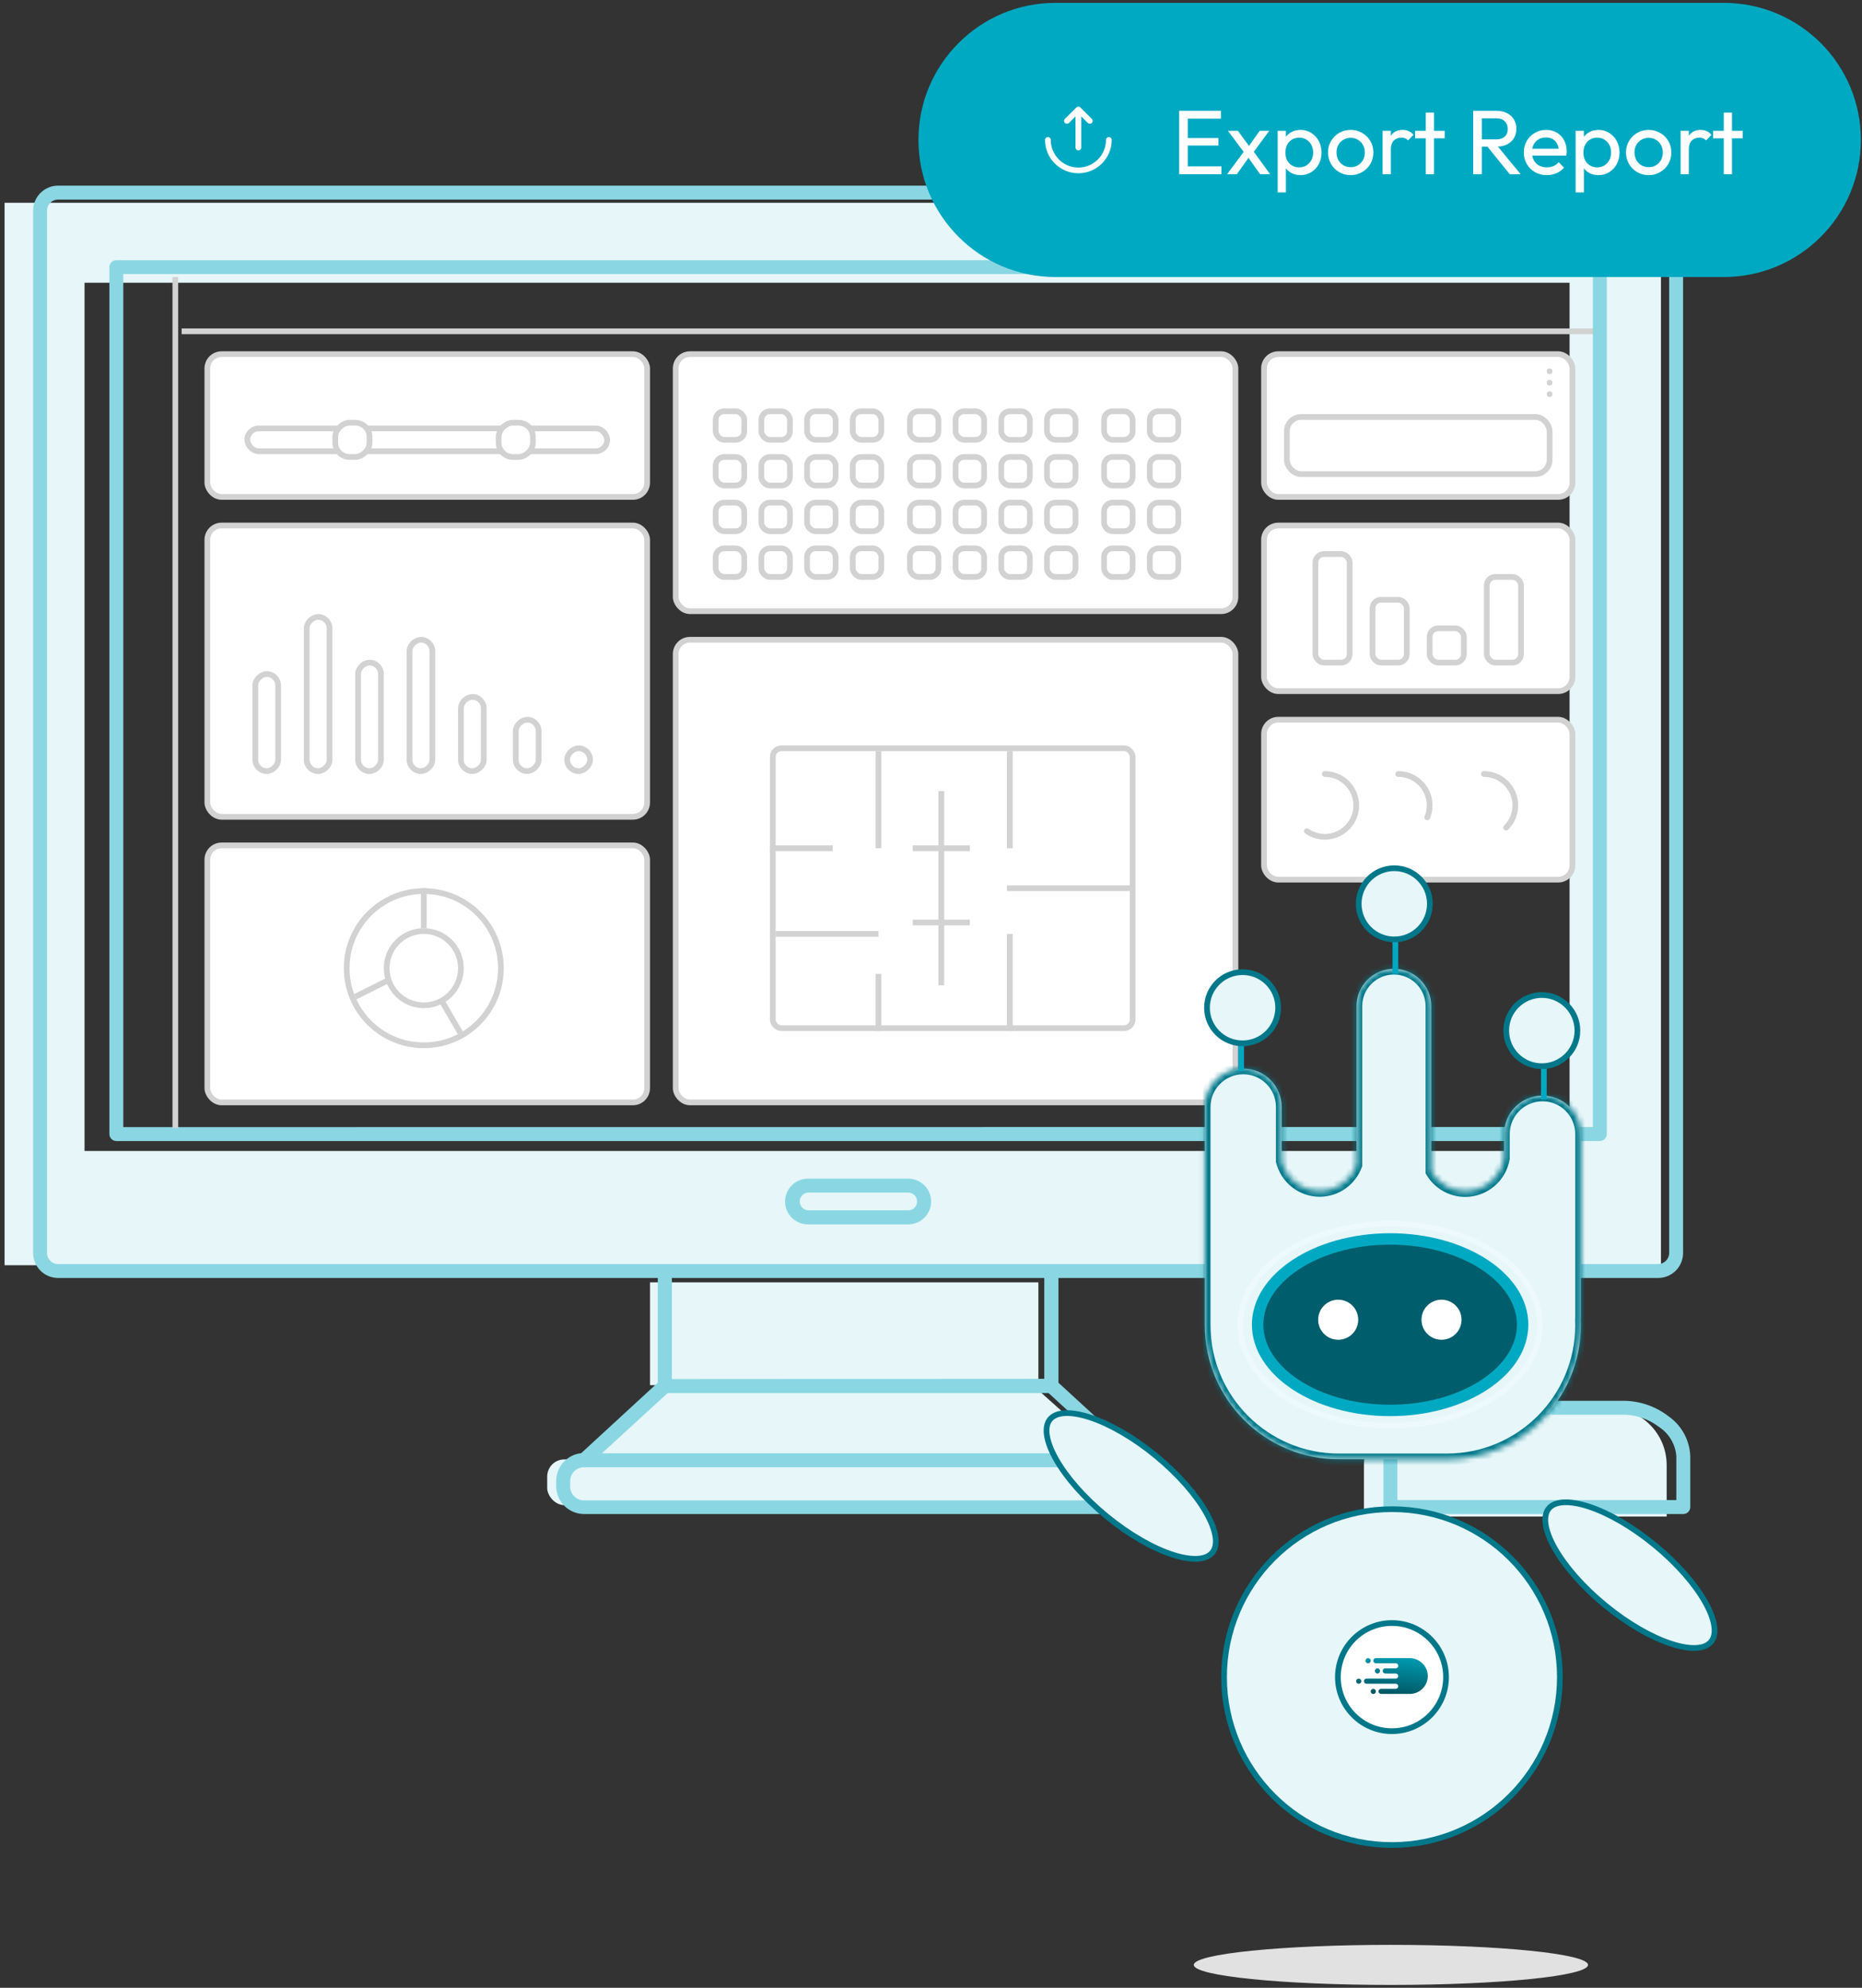 <svg width="326" height="348" viewBox="0 0 326 348" fill="none" xmlns="http://www.w3.org/2000/svg">
<rect x="0" y="0" width="326" height="348" fill="#333333" stroke="none"/>
<path d="M290.802 221.5H0.802V35.5H290.802V221.5ZM14.802 49.5V201.5H274.802V49.5H14.802Z" fill="#E6F6F9"/>
<line x1="279.802" y1="58" x2="31.802" y2="58" stroke="#D2D2D2"/>
<rect x="113.802" y="224.5" width="68" height="18" fill="#E6F6F9"/>
<rect x="95.802" y="255.5" width="102" height="8" rx="3" fill="#E6F6F9"/>
<path d="M238.802 256.5C238.802 250.977 243.279 246.5 248.802 246.5H281.802C287.325 246.5 291.802 250.977 291.802 256.5V265.5H238.802V256.5Z" fill="#E6F6F9"/>
<path d="M180.802 242.5L194.802 255H102.802L116.302 242.5H180.802Z" fill="#E6F6F9"/>
<path d="M281.322 198.54V46.77C281.322 46.447 281.193 46.136 280.964 45.907C280.736 45.679 280.425 45.55 280.102 45.55H20.372C20.211 45.549 20.052 45.579 19.903 45.64C19.755 45.701 19.62 45.791 19.506 45.904C19.392 46.018 19.303 46.153 19.242 46.302C19.181 46.45 19.15 46.609 19.152 46.77V198.54C19.152 198.864 19.28 199.174 19.509 199.403C19.738 199.632 20.048 199.76 20.372 199.76H280.102C280.425 199.76 280.736 199.632 280.964 199.403C281.193 199.174 281.322 198.864 281.322 198.54ZM21.582 197.32V47.98H278.882V197.3L21.582 197.32Z" fill="#8AD7E3"/>
<path d="M292.142 247.96C289.958 246.268 287.293 245.315 284.532 245.24H270.312C270.158 241.933 268.735 238.811 266.341 236.525C263.946 234.238 260.763 232.962 257.452 232.96H228.832C226.274 232.954 223.807 232.011 221.897 230.311C219.987 228.61 218.765 226.27 218.462 223.73H290.312C291.468 223.73 292.577 223.271 293.395 222.453C294.212 221.635 294.672 220.526 294.672 219.37V36.87C294.672 35.713 294.213 34.603 293.395 33.783C292.578 32.964 291.469 32.503 290.312 32.5H10.162C9.004 32.503 7.896 32.964 7.078 33.783C6.261 34.603 5.802 35.713 5.802 36.87V219.37C5.802 220.526 6.261 221.635 7.079 222.453C7.896 223.271 9.005 223.73 10.162 223.73H115.162V242.07L101.752 254.41C100.555 254.536 99.446 255.1 98.64 255.993C97.833 256.886 97.385 258.046 97.382 259.25V260.19C97.384 261.481 97.898 262.718 98.811 263.631C99.724 264.543 100.961 265.057 102.252 265.06H198.252C199.543 265.06 200.782 264.547 201.695 263.634C202.609 262.72 203.122 261.482 203.122 260.19V259.25C203.121 258.047 202.675 256.887 201.87 255.994C201.065 255.1 199.958 254.536 198.762 254.41L185.312 242.07V223.73H216.052C216.36 226.918 217.843 229.878 220.212 232.033C222.582 234.188 225.669 235.385 228.872 235.39H257.492C260.158 235.393 262.723 236.415 264.661 238.245C266.6 240.076 267.766 242.578 267.922 245.24H253.652C250.891 245.315 248.225 246.268 246.042 247.96C244.913 248.744 243.98 249.779 243.316 250.982C242.651 252.186 242.274 253.527 242.212 254.9V263.84C242.212 264.164 242.34 264.474 242.569 264.703C242.798 264.931 243.108 265.06 243.432 265.06H294.712C294.872 265.06 295.031 265.028 295.179 264.967C295.327 264.906 295.461 264.816 295.574 264.703C295.688 264.589 295.778 264.455 295.839 264.307C295.9 264.159 295.932 264 295.932 263.84V254.9C295.877 253.53 295.506 252.19 294.849 250.987C294.191 249.783 293.265 248.747 292.142 247.96ZM247.652 249.84C249.377 248.51 251.475 247.752 253.652 247.67H284.492C286.669 247.752 288.766 248.51 290.492 249.84C291.343 250.4 292.056 251.147 292.576 252.024C293.096 252.9 293.409 253.884 293.492 254.9V262.62H244.652V254.9C244.731 253.883 245.043 252.898 245.563 252.021C246.083 251.144 246.798 250.397 247.652 249.84ZM10.162 221.3C9.908 221.301 9.657 221.251 9.424 221.153C9.19 221.055 8.979 220.911 8.802 220.73C8.622 220.552 8.479 220.34 8.381 220.107C8.283 219.874 8.232 219.623 8.232 219.37V36.87C8.232 36.615 8.282 36.363 8.38 36.128C8.478 35.893 8.621 35.679 8.802 35.5C8.979 35.32 9.191 35.178 9.425 35.081C9.658 34.985 9.909 34.937 10.162 34.94H290.312C290.824 34.94 291.314 35.143 291.676 35.505C292.038 35.867 292.242 36.358 292.242 36.87V219.37C292.236 219.88 292.031 220.368 291.671 220.729C291.31 221.09 290.822 221.295 290.312 221.3H10.162ZM99.822 259.3C99.82 258.981 99.882 258.664 100.004 258.369C100.126 258.073 100.305 257.805 100.531 257.579C100.756 257.353 101.025 257.174 101.32 257.052C101.616 256.931 101.932 256.869 102.252 256.87H198.252C198.897 256.87 199.516 257.126 199.974 257.581C200.431 258.037 200.689 258.655 200.692 259.3V260.24C200.693 260.56 200.63 260.878 200.506 261.173C200.383 261.469 200.201 261.736 199.972 261.96C199.746 262.186 199.477 262.364 199.182 262.486C198.887 262.608 198.571 262.671 198.252 262.67H102.252C101.932 262.671 101.616 262.609 101.32 262.488C101.025 262.366 100.756 262.187 100.531 261.961C100.305 261.735 100.126 261.467 100.004 261.172C99.882 260.876 99.82 260.56 99.822 260.24V259.3ZM105.382 254.43L116.892 243.88H183.582L195.092 254.43H105.382ZM117.632 241.43V223.73H182.832V241.39L117.632 241.43Z" fill="#8AD7E3"/>
<path d="M159.022 206.35H141.452C140.391 206.35 139.373 206.771 138.623 207.522C137.873 208.272 137.452 209.289 137.452 210.35C137.452 211.411 137.873 212.428 138.623 213.178C139.373 213.929 140.391 214.35 141.452 214.35H159.022C160.083 214.35 161.1 213.929 161.85 213.178C162.6 212.428 163.022 211.411 163.022 210.35C163.022 209.289 162.6 208.272 161.85 207.522C161.1 206.771 160.083 206.35 159.022 206.35ZM160.122 211.44C159.828 211.728 159.433 211.89 159.022 211.89H141.452C141.061 211.859 140.696 211.681 140.43 211.393C140.164 211.105 140.017 210.727 140.017 210.335C140.017 209.943 140.164 209.565 140.43 209.277C140.696 208.989 141.061 208.811 141.452 208.78H159.022C159.434 208.784 159.829 208.949 160.122 209.24C160.41 209.534 160.572 209.929 160.572 210.34C160.572 210.751 160.41 211.146 160.122 211.44Z" fill="#8AD7E3"/>
<rect x="36.302" y="62" width="77" height="25" rx="2.5" fill="white" stroke="#D2D2D2"/>
<rect x="221.302" y="62" width="54" height="25" rx="2.5" fill="white" stroke="#D2D2D2"/>
<rect x="225.302" y="73" width="46" height="10" rx="2.5" fill="white" stroke="#D2D2D2"/>
<rect x="221.302" y="92" width="54" height="29" rx="2.5" fill="white" stroke="#D2D2D2"/>
<rect x="221.302" y="126" width="54" height="28" rx="2.5" fill="white" stroke="#D2D2D2"/>
<rect x="118.302" y="62" width="98" height="45" rx="2.5" fill="white" stroke="#D2D2D2"/>
<rect x="118.302" y="112" width="98" height="81" rx="2.5" fill="white" stroke="#D2D2D2"/>
<path d="M175.302 131.5V148" stroke="black"/>
<rect x="36.302" y="92" width="77" height="51" rx="2.5" fill="white" stroke="#D2D2D2"/>
<rect x="43.302" y="75" width="63" height="4" rx="2" fill="white" stroke="#D2D2D2"/>
<rect x="94.302" y="126" width="9" height="4" rx="2" transform="rotate(90 94.302 126)" fill="white" stroke="#D2D2D2"/>
<rect x="103.302" y="131" width="4" height="4" rx="2" transform="rotate(90 103.302 131)" fill="white" stroke="#D2D2D2"/>
<rect x="93.302" y="74" width="6" height="6" rx="2.5" transform="rotate(90 93.302 74)" fill="white" stroke="#D2D2D2"/>
<rect x="125.302" y="72" width="5" height="5" rx="1.5" fill="white" stroke="#D2D2D2"/>
<rect x="133.302" y="72" width="5" height="5" rx="1.5" fill="white" stroke="#D2D2D2"/>
<rect x="141.302" y="72" width="5" height="5" rx="1.5" fill="white" stroke="#D2D2D2"/>
<rect x="149.302" y="72" width="5" height="5" rx="1.5" fill="white" stroke="#D2D2D2"/>
<rect x="125.302" y="80" width="5" height="5" rx="1.5" fill="white" stroke="#D2D2D2"/>
<rect x="133.302" y="80" width="5" height="5" rx="1.5" fill="white" stroke="#D2D2D2"/>
<rect x="141.302" y="80" width="5" height="5" rx="1.5" fill="white" stroke="#D2D2D2"/>
<rect x="149.302" y="80" width="5" height="5" rx="1.5" fill="white" stroke="#D2D2D2"/>
<rect x="125.302" y="88" width="5" height="5" rx="1.5" fill="white" stroke="#D2D2D2"/>
<rect x="133.302" y="88" width="5" height="5" rx="1.5" fill="white" stroke="#D2D2D2"/>
<rect x="141.302" y="88" width="5" height="5" rx="1.5" fill="white" stroke="#D2D2D2"/>
<rect x="149.302" y="88" width="5" height="5" rx="1.5" fill="white" stroke="#D2D2D2"/>
<rect x="125.302" y="96" width="5" height="5" rx="1.5" fill="white" stroke="#D2D2D2"/>
<rect x="133.302" y="96" width="5" height="5" rx="1.5" fill="white" stroke="#D2D2D2"/>
<rect x="141.302" y="96" width="5" height="5" rx="1.5" fill="white" stroke="#D2D2D2"/>
<rect x="149.302" y="96" width="5" height="5" rx="1.5" fill="white" stroke="#D2D2D2"/>
<rect x="159.302" y="72" width="5" height="5" rx="1.5" fill="white" stroke="#D2D2D2"/>
<rect x="167.302" y="72" width="5" height="5" rx="1.5" fill="white" stroke="#D2D2D2"/>
<rect x="175.302" y="72" width="5" height="5" rx="1.5" fill="white" stroke="#D2D2D2"/>
<rect x="183.302" y="72" width="5" height="5" rx="1.5" fill="white" stroke="#D2D2D2"/>
<rect x="159.302" y="80" width="5" height="5" rx="1.5" fill="white" stroke="#D2D2D2"/>
<rect x="167.302" y="80" width="5" height="5" rx="1.5" fill="white" stroke="#D2D2D2"/>
<rect x="175.302" y="80" width="5" height="5" rx="1.5" fill="white" stroke="#D2D2D2"/>
<rect x="183.302" y="80" width="5" height="5" rx="1.5" fill="white" stroke="#D2D2D2"/>
<rect x="159.302" y="88" width="5" height="5" rx="1.5" fill="white" stroke="#D2D2D2"/>
<rect x="167.302" y="88" width="5" height="5" rx="1.5" fill="white" stroke="#D2D2D2"/>
<rect x="175.302" y="88" width="5" height="5" rx="1.5" fill="white" stroke="#D2D2D2"/>
<rect x="183.302" y="88" width="5" height="5" rx="1.5" fill="white" stroke="#D2D2D2"/>
<rect x="159.302" y="96" width="5" height="5" rx="1.5" fill="white" stroke="#D2D2D2"/>
<rect x="167.302" y="96" width="5" height="5" rx="1.5" fill="white" stroke="#D2D2D2"/>
<rect x="175.302" y="96" width="5" height="5" rx="1.5" fill="white" stroke="#D2D2D2"/>
<rect x="183.302" y="96" width="5" height="5" rx="1.5" fill="white" stroke="#D2D2D2"/>
<rect x="193.302" y="72" width="5" height="5" rx="1.5" fill="white" stroke="#D2D2D2"/>
<rect x="201.302" y="72" width="5" height="5" rx="1.5" fill="white" stroke="#D2D2D2"/>
<rect x="193.302" y="80" width="5" height="5" rx="1.5" fill="white" stroke="#D2D2D2"/>
<rect x="201.302" y="80" width="5" height="5" rx="1.5" fill="white" stroke="#D2D2D2"/>
<rect x="193.302" y="88" width="5" height="5" rx="1.5" fill="white" stroke="#D2D2D2"/>
<rect x="201.302" y="88" width="5" height="5" rx="1.5" fill="white" stroke="#D2D2D2"/>
<rect x="193.302" y="96" width="5" height="5" rx="1.5" fill="white" stroke="#D2D2D2"/>
<rect x="201.302" y="96" width="5" height="5" rx="1.5" fill="white" stroke="#D2D2D2"/>
<circle cx="271.302" cy="65" r="0.5" fill="#D2D2D2"/>
<circle cx="271.302" cy="67" r="0.5" fill="#D2D2D2"/>
<circle cx="271.302" cy="69" r="0.5" fill="#D2D2D2"/>
<path d="M231.956 135.5C232.82 135.5 233.672 135.703 234.442 136.094C235.213 136.485 235.881 137.051 236.391 137.748C236.902 138.444 237.242 139.252 237.383 140.104C237.523 140.956 237.461 141.83 237.202 142.654C236.942 143.478 236.492 144.229 235.887 144.846C235.283 145.464 234.542 145.93 233.724 146.208C232.906 146.486 232.034 146.567 231.179 146.445C230.324 146.323 229.509 146.001 228.802 145.505" stroke="#D2D2D2" stroke-linecap="round"/>
<path d="M259.802 135.5C260.89 135.5 261.953 135.823 262.857 136.427C263.762 137.031 264.467 137.89 264.883 138.895C265.299 139.9 265.408 141.006 265.196 142.073C264.984 143.14 264.46 144.12 263.691 144.889" stroke="#D2D2D2" stroke-linecap="round"/>
<rect x="230.302" y="97" width="6" height="19" rx="1.5" fill="white" stroke="#D2D2D2"/>
<rect x="240.302" y="105" width="6" height="11" rx="1.5" fill="white" stroke="#D2D2D2"/>
<rect x="250.302" y="110" width="6" height="6" rx="1.5" fill="white" stroke="#D2D2D2"/>
<rect x="260.302" y="101" width="6" height="15" rx="1.5" fill="white" stroke="#D2D2D2"/>
<rect x="135.302" y="131" width="63" height="49" rx="1.5" fill="white" stroke="#D2D2D2"/>
<path d="M244.802 135.5C245.706 135.5 246.597 135.723 247.394 136.149C248.192 136.576 248.872 137.192 249.375 137.944C249.877 138.696 250.187 139.561 250.275 140.461C250.364 141.361 250.229 142.269 249.883 143.104" stroke="#D2D2D2" stroke-linecap="round"/>
<path d="M198.302 155.5H176.302" stroke="#D2D2D2"/>
<path d="M145.802 148.5H134.802" stroke="#D2D2D2"/>
<path d="M169.802 148.5H159.802" stroke="#D2D2D2"/>
<path d="M169.802 161.5H159.802" stroke="#D2D2D2"/>
<path d="M153.802 163.5H135.802" stroke="#D2D2D2"/>
<path d="M176.802 131.5L176.802 148.5" stroke="#D2D2D2"/>
<path d="M153.802 131.5L153.802 148.5" stroke="#D2D2D2"/>
<path d="M176.802 163.5L176.802 180.5" stroke="#D2D2D2"/>
<path d="M153.802 170.5L153.802 180.5" stroke="#D2D2D2"/>
<path d="M164.802 172.5V138.5" stroke="#D2D2D2"/>
<ellipse cx="34.512" cy="3.507" rx="34.512" ry="3.507" transform="matrix(1 0 0 -1 209.009 347.5)" fill="#E1E1E1"/>
<path d="M289.701 270.48C293.695 273.76 296.776 277.344 298.538 280.471C299.419 282.036 299.956 283.463 300.127 284.664C300.297 285.865 300.095 286.786 299.572 287.423C299.049 288.06 298.184 288.437 296.974 288.503C295.762 288.57 294.258 288.32 292.552 287.759C289.142 286.639 285.027 284.314 281.033 281.034C277.039 277.753 273.957 274.168 272.196 271.041C271.315 269.476 270.777 268.05 270.607 266.849C270.437 265.648 270.639 264.727 271.162 264.09C271.685 263.453 272.55 263.076 273.76 263.01C274.971 262.943 276.476 263.192 278.182 263.753C281.592 264.873 285.707 267.199 289.701 270.48Z" fill="#E6F6F9" stroke="#00788A"/>
<path d="M193.71 265.424C189.717 262.144 186.635 258.56 184.873 255.433C183.992 253.868 183.455 252.44 183.284 251.239C183.114 250.039 183.316 249.117 183.839 248.481C184.362 247.844 185.227 247.466 186.437 247.4C187.649 247.333 189.153 247.584 190.86 248.144C194.269 249.264 198.384 251.59 202.378 254.87C206.372 258.15 209.454 261.735 211.215 264.862C212.096 266.427 212.634 267.854 212.804 269.055C212.974 270.255 212.772 271.177 212.249 271.814C211.726 272.45 210.862 272.827 209.651 272.893C208.44 272.96 206.936 272.711 205.229 272.151C201.819 271.031 197.704 268.704 193.71 265.424Z" fill="#E6F6F9" stroke="#00788A"/>
<mask id="path-85-inside-1_68_2066" fill="white">
<path d="M244.045 169.609C247.662 169.609 250.594 172.541 250.594 176.158V205.145C251.793 207.176 254.003 208.539 256.532 208.539C259.949 208.539 262.784 206.052 263.328 202.789V198.534C263.328 194.817 266.341 191.804 270.059 191.804C273.776 191.804 276.79 194.817 276.79 198.534V230.552C276.79 230.72 276.781 230.887 276.769 231.053C276.781 231.369 276.79 231.687 276.79 232.007C276.79 244.967 266.284 255.473 253.323 255.474H234.403C221.443 255.473 210.937 244.967 210.937 232.007C210.937 231.935 210.938 231.862 210.938 231.79C210.937 231.741 210.936 231.692 210.936 231.643V193.805C210.936 190.087 213.949 187.073 217.666 187.073C221.383 187.073 224.397 190.087 224.397 193.805V203.3C225.132 206.291 227.83 208.511 231.048 208.511C234.019 208.511 236.547 206.619 237.496 203.975V176.158C237.496 172.541 240.428 169.609 244.045 169.609Z"/>
</mask>
<path d="M244.045 169.609C247.662 169.609 250.594 172.541 250.594 176.158V205.145C251.793 207.176 254.003 208.539 256.532 208.539C259.949 208.539 262.784 206.052 263.328 202.789V198.534C263.328 194.817 266.341 191.804 270.059 191.804C273.776 191.804 276.79 194.817 276.79 198.534V230.552C276.79 230.72 276.781 230.887 276.769 231.053C276.781 231.369 276.79 231.687 276.79 232.007C276.79 244.967 266.284 255.473 253.323 255.474H234.403C221.443 255.473 210.937 244.967 210.937 232.007C210.937 231.935 210.938 231.862 210.938 231.79C210.937 231.741 210.936 231.692 210.936 231.643V193.805C210.936 190.087 213.949 187.073 217.666 187.073C221.383 187.073 224.397 190.087 224.397 193.805V203.3C225.132 206.291 227.83 208.511 231.048 208.511C234.019 208.511 236.547 206.619 237.496 203.975V176.158C237.496 172.541 240.428 169.609 244.045 169.609Z" fill="#E6F6F9"/>
<path d="M244.045 169.609V168.609V169.609ZM250.594 176.158H251.594V176.158L250.594 176.158ZM250.594 205.145H249.594V205.418L249.733 205.653L250.594 205.145ZM256.532 208.539L256.532 209.539H256.532L256.532 208.539ZM263.328 202.789L264.314 202.954L264.328 202.872V202.789H263.328ZM263.328 198.534H262.328H263.328ZM270.059 191.804V190.804H270.059L270.059 191.804ZM276.79 198.534H275.79H276.79ZM276.79 230.552L277.79 230.552V230.552H276.79ZM276.769 231.053L275.771 230.979L275.767 231.036L275.769 231.093L276.769 231.053ZM276.79 232.007L277.79 232.007V232.007H276.79ZM253.323 255.474V256.474H253.323L253.323 255.474ZM234.403 255.474L234.403 256.474H234.403V255.474ZM210.937 232.007H209.937V232.007L210.937 232.007ZM210.938 231.79L211.938 231.799L211.939 231.784L211.938 231.769L210.938 231.79ZM210.936 231.643H211.936H210.936ZM210.936 193.805H209.936H210.936ZM217.666 187.073V186.073H217.666L217.666 187.073ZM224.397 193.805H223.397H224.397ZM224.397 203.3H223.397V203.421L223.426 203.538L224.397 203.3ZM231.048 208.511L231.048 209.511H231.048V208.511ZM237.496 203.975L238.437 204.313L238.496 204.149V203.975H237.496ZM237.496 176.158L236.496 176.158V176.158H237.496ZM244.045 169.609V170.609C247.109 170.609 249.594 173.094 249.594 176.158L250.594 176.158L251.594 176.158C251.594 171.989 248.214 168.609 244.045 168.609V169.609ZM250.594 176.158H249.594V205.145H250.594H251.594V176.158H250.594ZM250.594 205.145L249.733 205.653C251.104 207.976 253.634 209.539 256.532 209.539L256.532 208.539L256.532 207.539C254.372 207.539 252.482 206.376 251.455 204.636L250.594 205.145ZM256.532 208.539L256.532 209.539C260.447 209.539 263.691 206.69 264.314 202.954L263.328 202.789L262.342 202.624C261.876 205.413 259.452 207.539 256.532 207.539L256.532 208.539ZM263.328 202.789H264.328V198.534H263.328H262.328V202.789H263.328ZM263.328 198.534H264.328C264.328 195.369 266.894 192.804 270.059 192.804L270.059 191.804L270.059 190.804C265.789 190.804 262.328 194.265 262.328 198.534H263.328ZM270.059 191.804V192.804C273.224 192.804 275.79 195.369 275.79 198.534H276.79H277.79C277.79 194.264 274.328 190.804 270.059 190.804V191.804ZM276.79 198.534H275.79V230.552H276.79H277.79V198.534H276.79ZM276.79 230.552L275.79 230.552C275.79 230.685 275.783 230.824 275.771 230.979L276.769 231.053L277.766 231.126C277.779 230.95 277.79 230.756 277.79 230.552L276.79 230.552ZM276.769 231.053L275.769 231.093C275.782 231.401 275.79 231.705 275.79 232.007H276.79H277.79C277.79 231.669 277.781 231.337 277.768 231.013L276.769 231.053ZM276.79 232.007L275.79 232.007C275.79 244.415 265.731 254.473 253.323 254.474L253.323 255.474L253.323 256.474C266.836 256.473 277.79 245.519 277.79 232.007L276.79 232.007ZM253.323 255.474V254.474H234.403V255.474V256.474H253.323V255.474ZM234.403 255.474L234.403 254.474C221.995 254.473 211.937 244.415 211.937 232.007L210.937 232.007L209.937 232.007C209.937 245.519 220.891 256.473 234.403 256.474L234.403 255.474ZM210.937 232.007H211.937C211.937 231.94 211.938 231.884 211.938 231.799L210.938 231.79L209.939 231.781C209.938 231.84 209.937 231.929 209.937 232.007H210.937ZM210.938 231.79L211.938 231.769C211.937 231.697 211.936 231.678 211.936 231.643H210.936H209.936C209.936 231.706 209.938 231.785 209.939 231.812L210.938 231.79ZM210.936 231.643H211.936V193.805H210.936H209.936V231.643H210.936ZM210.936 193.805H211.936C211.936 190.64 214.501 188.073 217.666 188.073L217.666 187.073L217.666 186.073C213.396 186.073 209.936 189.535 209.936 193.805H210.936ZM217.666 187.073V188.073C220.831 188.073 223.397 190.64 223.397 193.805H224.397H225.397C225.397 189.535 221.936 186.073 217.666 186.073V187.073ZM224.397 193.805H223.397V203.3H224.397H225.397V193.805H224.397ZM224.397 203.3L223.426 203.538C224.268 206.966 227.358 209.51 231.048 209.511L231.048 208.511L231.048 207.511C228.302 207.511 225.996 205.616 225.369 203.061L224.397 203.3ZM231.048 208.511V209.511C234.454 209.511 237.35 207.341 238.437 204.313L237.496 203.975L236.555 203.637C235.744 205.897 233.583 207.511 231.048 207.511V208.511ZM237.496 203.975H238.496V176.158H237.496H236.496V203.975H237.496ZM237.496 176.158L238.496 176.158C238.496 173.094 240.98 170.609 244.045 170.609V169.609V168.609C239.876 168.609 236.496 171.989 236.496 176.158L237.496 176.158Z" fill="#00788A" mask="url(#path-85-inside-1_68_2066)"/>
<path d="M243.383 216.902C249.896 216.902 255.747 218.651 259.94 221.426C264.141 224.205 266.579 227.933 266.579 231.912C266.579 235.891 264.141 239.619 259.94 242.398C255.747 245.173 249.896 246.922 243.383 246.922C236.87 246.922 231.018 245.173 226.825 242.398C222.624 239.619 220.187 235.891 220.187 231.912C220.187 227.933 222.624 224.205 226.825 221.426C231.018 218.651 236.87 216.902 243.383 216.902Z" fill="#005D6B" stroke="#00A9C2" stroke-width="2"/>
<path d="M243.383 214.219C250.681 214.219 257.266 216.233 262.013 219.461C266.761 222.692 269.626 227.103 269.626 231.912C269.626 236.721 266.761 241.132 262.013 244.363C257.266 247.592 250.681 249.605 243.383 249.605C236.085 249.605 229.5 247.592 224.754 244.363C220.005 241.132 217.14 236.721 217.14 231.912C217.14 227.102 220.005 222.692 224.754 219.461C229.5 216.233 236.085 214.219 243.383 214.219Z" stroke="white" stroke-opacity="0.3"/>
<rect x="269.802" y="186.5" width="1" height="6" fill="#00A9C2"/>
<rect x="243.802" y="164.5" width="1" height="6" fill="#00A9C2"/>
<rect x="216.802" y="182.5" width="1" height="5" fill="#00A9C2"/>
<circle cx="269.944" cy="180.427" r="6.231" fill="#E6F6F9" stroke="#00788A"/>
<circle cx="244.111" cy="158.231" r="6.231" fill="#E6F6F9" stroke="#00788A"/>
<circle cx="217.55" cy="176.424" r="6.231" fill="#E6F6F9" stroke="#00788A"/>
<circle cx="252.38" cy="231.044" r="3.507" fill="white"/>
<circle cx="234.293" cy="231.044" r="3.507" fill="white"/>
<circle cx="243.706" cy="293.609" r="29.398" fill="#E6F6F9" stroke="#00788A"/>
<circle cx="243.706" cy="293.609" r="9.466" fill="white" stroke="#00788A"/>
<path fill-rule="evenodd" clip-rule="evenodd" d="M240.436 295.666C240.526 295.666 240.615 295.692 240.689 295.742C240.764 295.791 240.823 295.861 240.857 295.943C240.892 296.024 240.901 296.115 240.883 296.201C240.865 296.288 240.822 296.368 240.758 296.431C240.695 296.493 240.614 296.536 240.525 296.553C240.437 296.571 240.345 296.562 240.262 296.528C240.179 296.494 240.108 296.437 240.058 296.363C240.008 296.289 239.981 296.203 239.981 296.114C239.981 295.995 240.029 295.881 240.114 295.797C240.2 295.713 240.316 295.666 240.436 295.666ZM237.886 293.873C237.976 293.873 238.064 293.9 238.139 293.949C238.214 293.998 238.272 294.068 238.307 294.15C238.341 294.232 238.35 294.322 238.333 294.409C238.315 294.496 238.272 294.575 238.208 294.638C238.144 294.701 238.063 294.743 237.975 294.761C237.886 294.778 237.795 294.769 237.712 294.735C237.629 294.701 237.557 294.644 237.507 294.57C237.457 294.497 237.431 294.41 237.431 294.321C237.431 294.262 237.442 294.204 237.465 294.15C237.488 294.096 237.522 294.046 237.564 294.005C237.606 293.963 237.656 293.93 237.712 293.907C237.767 293.885 237.826 293.873 237.886 293.873ZM241.165 292.08C241.255 292.08 241.343 292.107 241.418 292.156C241.493 292.205 241.551 292.275 241.586 292.357C241.62 292.439 241.629 292.529 241.612 292.616C241.594 292.703 241.551 292.783 241.487 292.845C241.423 292.908 241.342 292.951 241.254 292.968C241.166 292.985 241.074 292.976 240.991 292.942C240.908 292.908 240.837 292.851 240.787 292.777C240.737 292.704 240.71 292.617 240.71 292.528C240.71 292.41 240.758 292.296 240.843 292.212C240.929 292.128 241.044 292.08 241.165 292.08ZM239.525 290.288C239.615 290.288 239.703 290.314 239.778 290.363C239.853 290.413 239.911 290.483 239.946 290.564C239.98 290.646 239.989 290.736 239.972 290.823C239.954 290.91 239.911 290.99 239.847 291.053C239.783 291.115 239.702 291.158 239.614 291.175C239.525 291.192 239.434 291.183 239.351 291.149C239.267 291.115 239.196 291.058 239.146 290.984C239.096 290.91 239.07 290.824 239.07 290.735C239.07 290.616 239.118 290.503 239.204 290.419C239.289 290.335 239.405 290.288 239.525 290.288ZM246.858 296.562C247.692 296.545 248.486 296.207 249.07 295.62C249.654 295.034 249.981 294.245 249.981 293.425C249.981 292.604 249.654 291.815 249.07 291.229C248.486 290.642 247.692 290.304 246.858 290.287H240.893C240.833 290.287 240.774 290.299 240.718 290.321C240.663 290.344 240.613 290.377 240.571 290.418C240.528 290.46 240.495 290.509 240.472 290.564C240.449 290.618 240.437 290.676 240.437 290.735C240.437 290.794 240.449 290.852 240.472 290.907C240.495 290.961 240.528 291.01 240.571 291.052C240.613 291.094 240.663 291.127 240.718 291.149C240.774 291.172 240.833 291.183 240.893 291.183H244.353C244.474 291.183 244.59 291.23 244.675 291.314C244.761 291.398 244.809 291.512 244.809 291.631C244.809 291.75 244.761 291.864 244.675 291.948C244.59 292.032 244.474 292.079 244.353 292.079H242.532C242.411 292.08 242.295 292.128 242.211 292.212C242.126 292.297 242.078 292.411 242.079 292.53C242.08 292.649 242.129 292.763 242.215 292.846C242.301 292.93 242.417 292.976 242.537 292.975H244.353C244.474 292.975 244.59 293.022 244.675 293.106C244.761 293.191 244.809 293.304 244.809 293.423C244.809 293.542 244.761 293.656 244.675 293.74C244.59 293.824 244.474 293.871 244.353 293.871H239.252C239.132 293.871 239.016 293.919 238.931 294.003C238.845 294.087 238.797 294.201 238.797 294.319C238.797 294.438 238.845 294.552 238.931 294.636C239.016 294.72 239.132 294.767 239.252 294.767H244.353C244.474 294.767 244.59 294.815 244.675 294.899C244.761 294.983 244.809 295.097 244.809 295.215C244.809 295.334 244.761 295.448 244.675 295.532C244.59 295.616 244.474 295.663 244.353 295.663H241.803C241.682 295.663 241.566 295.711 241.481 295.795C241.396 295.879 241.348 295.993 241.348 296.111C241.348 296.23 241.396 296.344 241.481 296.428C241.566 296.512 241.682 296.559 241.803 296.559H246.857L246.858 296.562Z" fill="url(#paint0_linear_68_2066)"/>
<path d="M160.802 24.5C160.802 11.245 171.547 0.5 184.802 0.5H301.802C315.057 0.5 325.802 11.245 325.802 24.5C325.802 37.755 315.057 48.5 301.802 48.5H184.802C171.547 48.5 160.802 37.755 160.802 24.5Z" fill="#00A9C2"/>
<path d="M190.449 21.52C190.644 21.715 190.96 21.715 191.156 21.52C191.351 21.325 191.351 21.008 191.156 20.813L189.156 18.813C188.96 18.618 188.644 18.618 188.449 18.813L186.449 20.813C186.253 21.008 186.253 21.325 186.449 21.52C186.644 21.715 186.96 21.715 187.156 21.52L188.302 20.374V25.833C188.302 26.109 188.526 26.333 188.802 26.333C189.078 26.333 189.302 26.109 189.302 25.833V20.374L190.449 21.52Z" fill="white"/>
<path d="M194.635 24.5C194.635 24.224 194.412 24 194.135 24C193.859 24 193.635 24.224 193.635 24.5C193.635 27.169 191.471 29.333 188.802 29.333C186.133 29.333 183.969 27.169 183.969 24.5C183.969 24.224 183.745 24 183.469 24C183.193 24 182.969 24.224 182.969 24.5C182.969 27.721 185.58 30.333 188.802 30.333C192.024 30.333 194.635 27.721 194.635 24.5Z" fill="white"/>
<path d="M206.45 30.5V19.396H207.954V30.5H206.45ZM207.474 30.5V29.124H213.842V30.5H207.474ZM207.474 25.476V24.164H213.314V25.476H207.474ZM207.474 20.772V19.396H213.762V20.772H207.474ZM220.623 30.5L218.255 27.172L217.983 26.916L214.991 22.9H216.735L218.895 25.86L219.167 26.084L222.367 30.5H220.623ZM214.847 30.5L217.983 26.276L218.799 27.332L216.543 30.5H214.847ZM219.279 26.9L218.447 25.876L220.543 22.9H222.223L219.279 26.9ZM227.694 30.66C227.118 30.66 226.595 30.543 226.126 30.308C225.667 30.063 225.299 29.727 225.022 29.3C224.744 28.873 224.59 28.388 224.558 27.844V25.556C224.59 25.001 224.744 24.516 225.022 24.1C225.31 23.673 225.683 23.343 226.142 23.108C226.611 22.863 227.128 22.74 227.694 22.74C228.387 22.74 229.011 22.916 229.566 23.268C230.131 23.62 230.574 24.095 230.894 24.692C231.214 25.289 231.374 25.961 231.374 26.708C231.374 27.455 231.214 28.127 230.894 28.724C230.574 29.321 230.131 29.796 229.566 30.148C229.011 30.489 228.387 30.66 227.694 30.66ZM223.694 33.684V22.9H225.134V24.9L224.862 26.74L225.134 28.596V33.684H223.694ZM227.454 29.3C227.934 29.3 228.355 29.188 228.718 28.964C229.08 28.74 229.368 28.436 229.582 28.052C229.795 27.657 229.902 27.204 229.902 26.692C229.902 26.191 229.795 25.743 229.582 25.348C229.368 24.953 229.08 24.649 228.718 24.436C228.355 24.212 227.939 24.1 227.47 24.1C226.99 24.1 226.568 24.212 226.206 24.436C225.843 24.649 225.56 24.953 225.358 25.348C225.155 25.743 225.054 26.196 225.054 26.708C225.054 27.209 225.15 27.657 225.342 28.052C225.544 28.436 225.827 28.74 226.19 28.964C226.563 29.188 226.984 29.3 227.454 29.3ZM236.478 30.66C235.732 30.66 235.06 30.484 234.462 30.132C233.865 29.78 233.39 29.305 233.038 28.708C232.686 28.1 232.51 27.423 232.51 26.676C232.51 25.94 232.686 25.279 233.038 24.692C233.39 24.095 233.865 23.62 234.462 23.268C235.06 22.916 235.732 22.74 236.478 22.74C237.214 22.74 237.881 22.916 238.478 23.268C239.086 23.609 239.566 24.079 239.918 24.676C240.27 25.273 240.446 25.94 240.446 26.676C240.446 27.423 240.27 28.1 239.918 28.708C239.566 29.305 239.086 29.78 238.478 30.132C237.881 30.484 237.214 30.66 236.478 30.66ZM236.478 29.268C236.958 29.268 237.385 29.156 237.758 28.932C238.132 28.708 238.425 28.404 238.638 28.02C238.852 27.625 238.958 27.177 238.958 26.676C238.958 26.185 238.846 25.748 238.622 25.364C238.409 24.98 238.116 24.681 237.742 24.468C237.38 24.244 236.958 24.132 236.478 24.132C235.998 24.132 235.572 24.244 235.198 24.468C234.825 24.681 234.532 24.98 234.318 25.364C234.105 25.748 233.998 26.185 233.998 26.676C233.998 27.177 234.105 27.625 234.318 28.02C234.532 28.404 234.825 28.708 235.198 28.932C235.572 29.156 235.998 29.268 236.478 29.268ZM242.069 30.5V22.9H243.509V30.5H242.069ZM243.509 26.164L242.965 25.924C242.965 24.953 243.189 24.18 243.637 23.604C244.085 23.028 244.73 22.74 245.573 22.74C245.957 22.74 246.303 22.809 246.613 22.948C246.922 23.076 247.21 23.295 247.477 23.604L246.533 24.58C246.373 24.409 246.197 24.287 246.005 24.212C245.813 24.137 245.589 24.1 245.333 24.1C244.799 24.1 244.362 24.271 244.021 24.612C243.679 24.953 243.509 25.471 243.509 26.164ZM249.627 30.5V19.716H251.067V30.5H249.627ZM247.755 24.212V22.9H252.939V24.212H247.755ZM258.942 25.668V24.404H261.95C262.601 24.404 263.102 24.239 263.454 23.908C263.806 23.577 263.982 23.129 263.982 22.564C263.982 22.031 263.806 21.588 263.454 21.236C263.113 20.884 262.617 20.708 261.966 20.708H258.942V19.396H262.014C262.718 19.396 263.331 19.535 263.854 19.812C264.377 20.079 264.777 20.447 265.054 20.916C265.342 21.385 265.486 21.924 265.486 22.532C265.486 23.161 265.342 23.711 265.054 24.18C264.777 24.649 264.377 25.017 263.854 25.284C263.331 25.54 262.718 25.668 262.014 25.668H258.942ZM257.934 30.5V19.396H259.438V30.5H257.934ZM264.334 30.5L260.302 25.524L261.726 25.028L266.238 30.5H264.334ZM270.807 30.66C270.05 30.66 269.367 30.489 268.759 30.148C268.151 29.796 267.671 29.321 267.319 28.724C266.967 28.127 266.791 27.449 266.791 26.692C266.791 25.945 266.962 25.273 267.303 24.676C267.655 24.079 268.125 23.609 268.711 23.268C269.309 22.916 269.975 22.74 270.711 22.74C271.415 22.74 272.034 22.9 272.567 23.22C273.111 23.54 273.533 23.983 273.831 24.548C274.141 25.113 274.295 25.753 274.295 26.468C274.295 26.575 274.29 26.692 274.279 26.82C274.269 26.937 274.247 27.076 274.215 27.236H267.799V26.036H273.447L272.919 26.5C272.919 25.988 272.829 25.556 272.647 25.204C272.466 24.841 272.21 24.564 271.879 24.372C271.549 24.169 271.149 24.068 270.679 24.068C270.189 24.068 269.757 24.175 269.383 24.388C269.01 24.601 268.722 24.9 268.519 25.284C268.317 25.668 268.215 26.121 268.215 26.644C268.215 27.177 268.322 27.647 268.535 28.052C268.749 28.447 269.053 28.756 269.447 28.98C269.842 29.193 270.295 29.3 270.807 29.3C271.234 29.3 271.623 29.225 271.975 29.076C272.338 28.927 272.647 28.703 272.903 28.404L273.831 29.348C273.469 29.775 273.021 30.1 272.487 30.324C271.965 30.548 271.405 30.66 270.807 30.66ZM279.866 30.66C279.29 30.66 278.767 30.543 278.298 30.308C277.839 30.063 277.471 29.727 277.194 29.3C276.916 28.873 276.762 28.388 276.73 27.844V25.556C276.762 25.001 276.916 24.516 277.194 24.1C277.482 23.673 277.855 23.343 278.314 23.108C278.783 22.863 279.3 22.74 279.866 22.74C280.559 22.74 281.183 22.916 281.738 23.268C282.303 23.62 282.746 24.095 283.066 24.692C283.386 25.289 283.546 25.961 283.546 26.708C283.546 27.455 283.386 28.127 283.066 28.724C282.746 29.321 282.303 29.796 281.738 30.148C281.183 30.489 280.559 30.66 279.866 30.66ZM275.866 33.684V22.9H277.306V24.9L277.034 26.74L277.306 28.596V33.684H275.866ZM279.626 29.3C280.106 29.3 280.527 29.188 280.89 28.964C281.252 28.74 281.54 28.436 281.754 28.052C281.967 27.657 282.074 27.204 282.074 26.692C282.074 26.191 281.967 25.743 281.754 25.348C281.54 24.953 281.252 24.649 280.89 24.436C280.527 24.212 280.111 24.1 279.642 24.1C279.162 24.1 278.74 24.212 278.378 24.436C278.015 24.649 277.732 24.953 277.53 25.348C277.327 25.743 277.226 26.196 277.226 26.708C277.226 27.209 277.322 27.657 277.514 28.052C277.716 28.436 277.999 28.74 278.362 28.964C278.735 29.188 279.156 29.3 279.626 29.3ZM288.65 30.66C287.903 30.66 287.231 30.484 286.634 30.132C286.037 29.78 285.562 29.305 285.21 28.708C284.858 28.1 284.682 27.423 284.682 26.676C284.682 25.94 284.858 25.279 285.21 24.692C285.562 24.095 286.037 23.62 286.634 23.268C287.231 22.916 287.903 22.74 288.65 22.74C289.386 22.74 290.053 22.916 290.65 23.268C291.258 23.609 291.738 24.079 292.09 24.676C292.442 25.273 292.618 25.94 292.618 26.676C292.618 27.423 292.442 28.1 292.09 28.708C291.738 29.305 291.258 29.78 290.65 30.132C290.053 30.484 289.386 30.66 288.65 30.66ZM288.65 29.268C289.13 29.268 289.557 29.156 289.93 28.932C290.303 28.708 290.597 28.404 290.81 28.02C291.023 27.625 291.13 27.177 291.13 26.676C291.13 26.185 291.018 25.748 290.794 25.364C290.581 24.98 290.287 24.681 289.914 24.468C289.551 24.244 289.13 24.132 288.65 24.132C288.17 24.132 287.743 24.244 287.37 24.468C286.997 24.681 286.703 24.98 286.49 25.364C286.277 25.748 286.17 26.185 286.17 26.676C286.17 27.177 286.277 27.625 286.49 28.02C286.703 28.404 286.997 28.708 287.37 28.932C287.743 29.156 288.17 29.268 288.65 29.268ZM294.241 30.5V22.9H295.681V30.5H294.241ZM295.681 26.164L295.137 25.924C295.137 24.953 295.361 24.18 295.809 23.604C296.257 23.028 296.902 22.74 297.745 22.74C298.129 22.74 298.475 22.809 298.785 22.948C299.094 23.076 299.382 23.295 299.649 23.604L298.705 24.58C298.545 24.409 298.369 24.287 298.177 24.212C297.985 24.137 297.761 24.1 297.505 24.1C296.971 24.1 296.534 24.271 296.193 24.612C295.851 24.953 295.681 25.471 295.681 26.164ZM301.799 30.5V19.716H303.239V30.5H301.799ZM299.927 24.212V22.9H305.111V24.212H299.927Z" fill="white"/>
<rect x="36.302" y="148" width="77" height="45" rx="2.5" fill="white" stroke="#D2D2D2"/>
<line x1="30.698" y1="48.5" x2="30.698" y2="197.5" stroke="#D2D2D2"/>
<rect x="64.698" y="74" width="6" height="6" rx="2.5" transform="rotate(90 64.698 74)" fill="white" stroke="#D2D2D2"/>
<rect x="48.698" y="118" width="17" height="4" rx="2" transform="rotate(90 48.698 118)" fill="white" stroke="#D2D2D2"/>
<rect x="57.698" y="108" width="27" height="4" rx="2" transform="rotate(90 57.698 108)" fill="white" stroke="#D2D2D2"/>
<rect x="66.698" y="116" width="19" height="4" rx="2" transform="rotate(90 66.698 116)" fill="white" stroke="#D2D2D2"/>
<rect x="75.698" y="112" width="23" height="4" rx="2" transform="rotate(90 75.698 112)" fill="white" stroke="#D2D2D2"/>
<rect x="84.698" y="122" width="13" height="4" rx="2" transform="rotate(90 84.698 122)" fill="white" stroke="#D2D2D2"/>
<circle cx="74.198" cy="169.5" r="13.5" fill="white" stroke="#D2D2D2"/>
<circle cx="74.198" cy="169.5" r="6.5" fill="white" stroke="#D2D2D2"/>
<path d="M68.198 171.5L62.198 174.5" stroke="#D2D2D2"/>
<path d="M74.198 162.5V155.5" stroke="#D2D2D2"/>
<path d="M77.198 175L80.698 181" stroke="#D2D2D2"/>
<defs>
<linearGradient id="paint0_linear_68_2066" x1="260.132" y1="290.287" x2="259.2" y2="298.555" gradientUnits="userSpaceOnUse">
<stop stop-color="#00A9C2"/>
<stop offset="1" stop-color="#005561"/>
</linearGradient>
</defs>
</svg>
